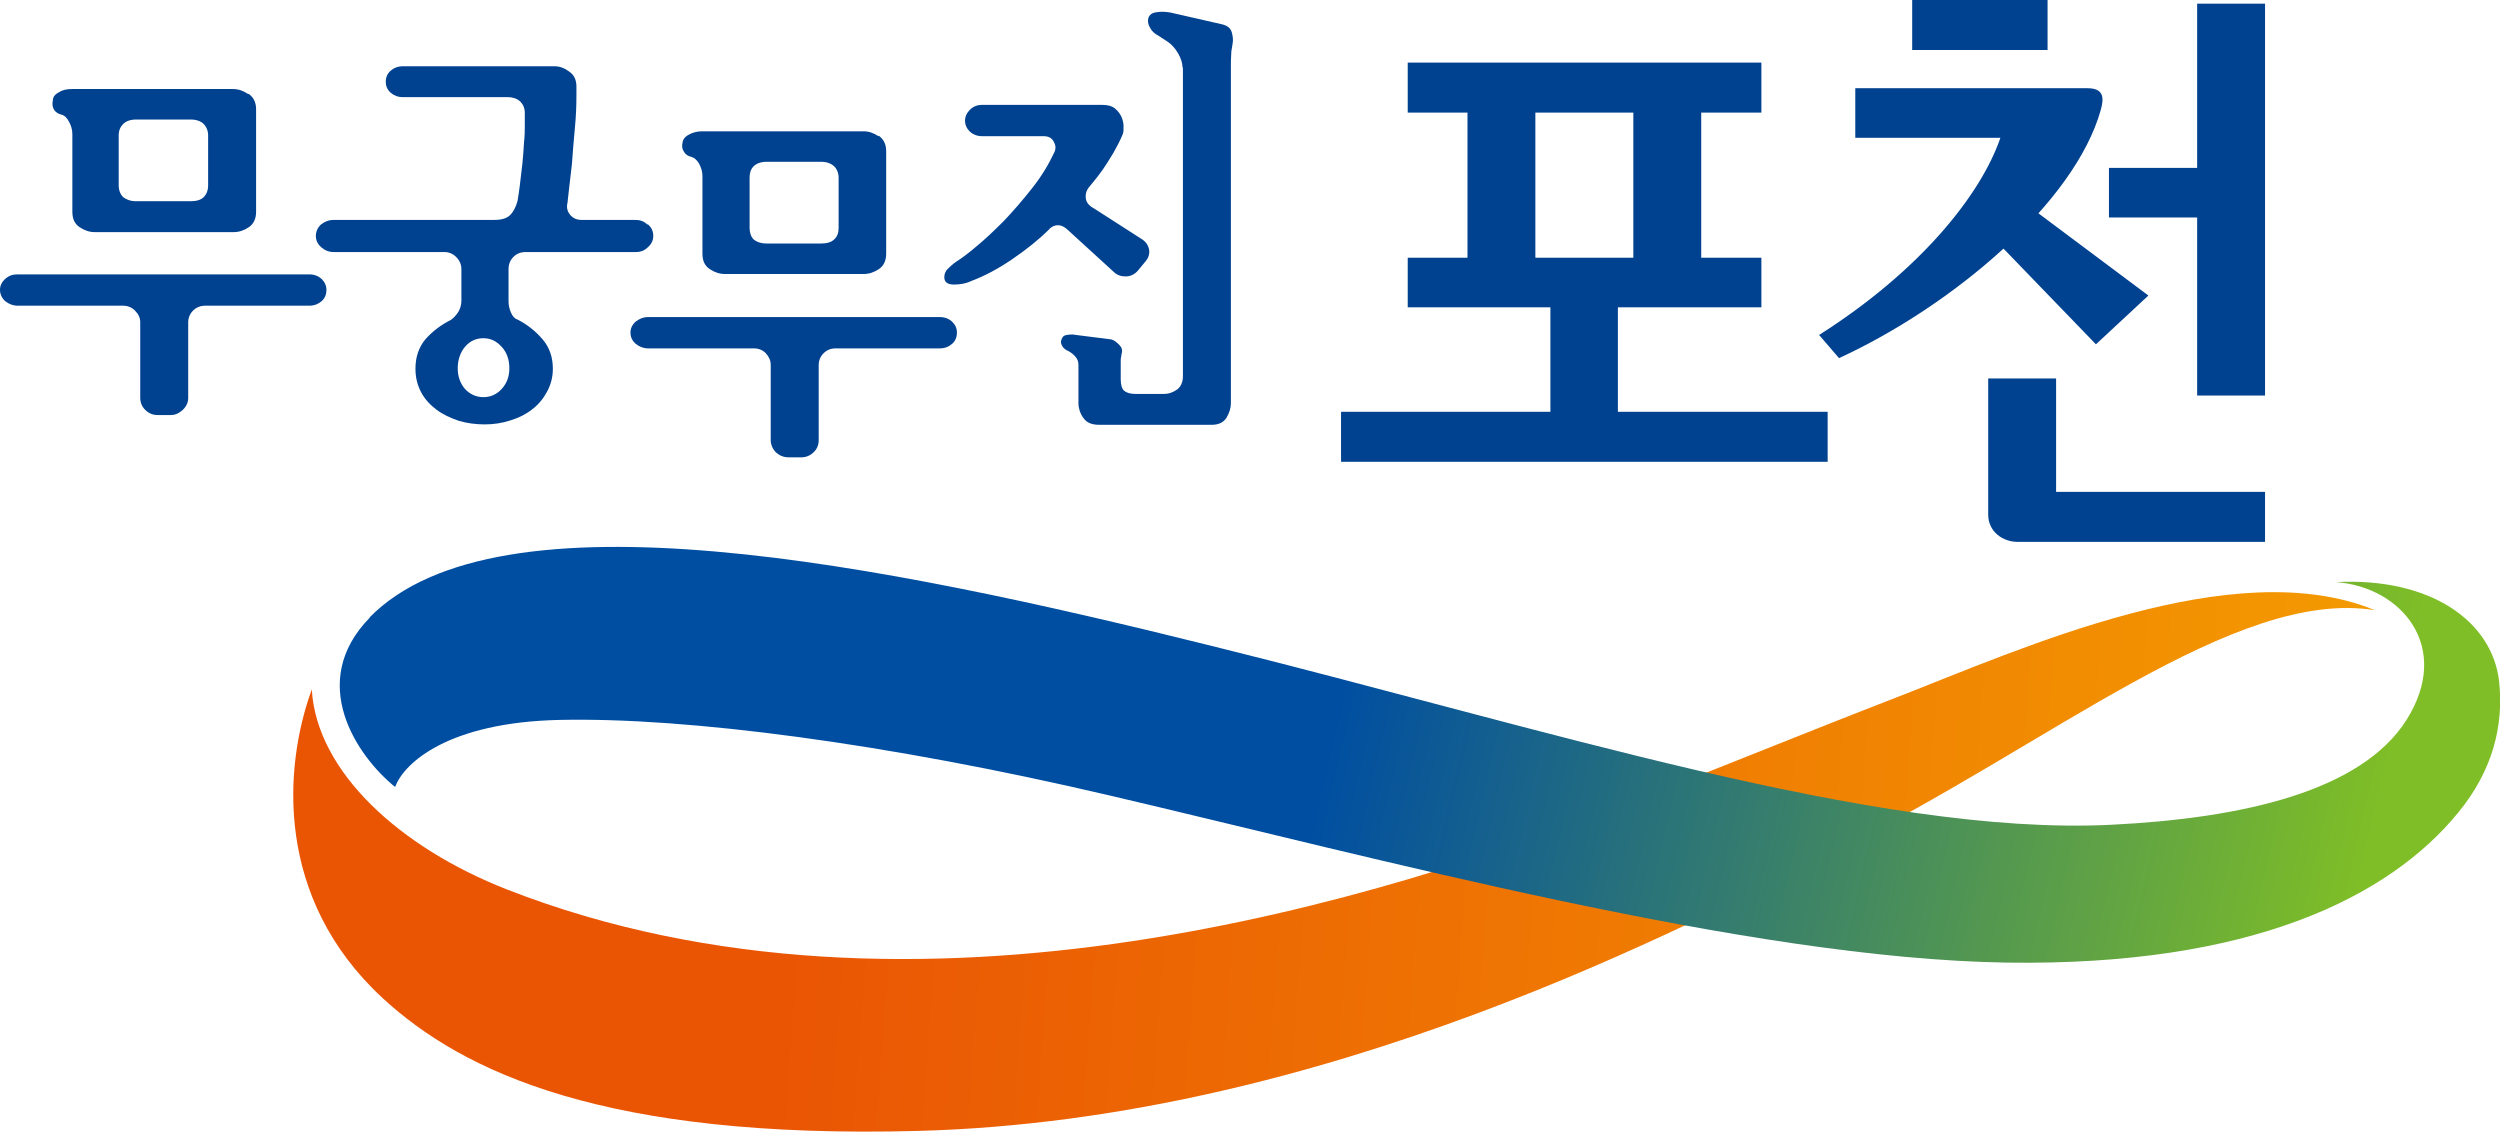 <?xml version="1.0" encoding="UTF-8"?>
<svg id="_레이어_2" data-name="레이어 2" xmlns="http://www.w3.org/2000/svg" xmlns:xlink="http://www.w3.org/1999/xlink" viewBox="0 0 61.5 27.84">
  <defs>
    <style>
      .cls-1 {
        fill: url(#linear-gradient-2);
      }

      .cls-2 {
        fill: #004190;
      }

      .cls-3 {
        fill: url(#linear-gradient);
      }
    </style>
    <linearGradient id="linear-gradient" x1="-2045.53" y1="-1670.86" x2="-1980.78" y2="-1666.1" gradientTransform="translate(1632 1346.41) scale(.79)" gradientUnits="userSpaceOnUse">
      <stop offset=".06" stop-color="#ea5504"/>
      <stop offset="1" stop-color="#f6ab00"/>
    </linearGradient>
    <linearGradient id="linear-gradient-2" x1="-1977.52" y1="-1665.76" x2="-2043.2" y2="-1680.8" gradientTransform="translate(1632 1346.41) scale(.79)" gradientUnits="userSpaceOnUse">
      <stop offset=".25" stop-color="#7fbe26"/>
      <stop offset=".73" stop-color="#004ea2"/>
    </linearGradient>
  </defs>
  <g id="_레이어_1-2" data-name="레이어 1">
    <g>
      <g>
        <path class="cls-3" d="m9.42,24.56c1.97,1.81,5.45,3.47,13.18,3.26,10.05-.27,19.01-5.12,22.59-6.9,5.24-2.6,9.79-6.46,13.23-5.91-3.47-1.43-8.71.96-11.75,2.14-2.2.85-4.64,1.85-6.84,2.7-5.59,2.17-17.29,5.97-27.36,2.03-2.63-1.03-4.68-2.89-4.8-4.92-.69,1.89-.93,5.13,1.75,7.6Z"/>
        <path class="cls-1" d="m9.09,15.19c3.18-3.24,12.6-1.32,20.72.7,8.12,2.01,16.33,4.68,22.11,4.4,3.27-.16,6.17-.83,7.28-2.58,1.13-1.79-.12-3.27-1.73-3.39,2.3-.12,3.85.95,4.01,2.46.11,1.06-.15,2.16-1,3.2-1.71,2.1-5.12,3.79-11.12,3.7-6.37-.1-15.51-2.58-22.1-4.12-5.42-1.27-10.37-1.92-13.5-1.85-2.72.06-3.82,1.05-4.04,1.65-.94-.76-2.18-2.58-.62-4.17Z"/>
      </g>
      <g>
        <g>
          <path class="cls-2" d="m8.03,7.13c0,.12-.04.21-.12.28-.08.07-.18.11-.3.11h-2.56c-.12,0-.22.04-.3.12-.08.08-.12.18-.12.29v1.85c0,.12-.04.21-.13.3-.09.08-.18.13-.3.13h-.32c-.12,0-.22-.04-.31-.13-.08-.08-.12-.18-.12-.3v-1.85c0-.11-.04-.2-.13-.29-.08-.08-.18-.12-.29-.12H.43c-.11,0-.21-.04-.3-.11-.08-.07-.13-.17-.13-.28,0-.1.04-.19.13-.27.09-.08.18-.11.3-.11h7.18c.12,0,.22.04.3.11.08.08.12.17.12.27h0Z"/>
          <path class="cls-2" d="m6.1,2.31c-.12-.08-.24-.12-.37-.12H1.77c-.12,0-.23.02-.32.08-.1.05-.15.12-.15.2-.02.09-.01.16.03.23.04.06.1.1.18.12.08.02.14.08.19.18.05.09.08.19.08.3v1.91c0,.18.06.3.18.38.12.08.24.12.37.12h3.42c.13,0,.25-.04.37-.12.12-.08.18-.21.18-.38v-2.52c0-.17-.06-.29-.18-.38Zm-.98,2.25c0,.12-.04.22-.11.29-.07.07-.18.1-.32.1h-1.34c-.14,0-.24-.04-.32-.1-.07-.07-.11-.17-.11-.29v-1.23c0-.12.04-.21.11-.28.07-.07.18-.11.32-.11h1.34c.14,0,.25.04.32.11.07.07.11.17.11.28v1.23Z"/>
          <path class="cls-2" d="m15.92,5.52c-.08-.08-.18-.11-.29-.11h-1.32c-.12,0-.21-.04-.28-.12-.07-.08-.1-.18-.07-.3,0,0,.01-.09.03-.27.02-.19.05-.42.08-.69.02-.27.04-.55.07-.86.03-.3.04-.57.04-.8v-.24c0-.17-.06-.29-.18-.37-.12-.09-.24-.13-.36-.13h-3.73c-.12,0-.22.04-.3.11-.08.07-.12.16-.12.27s.04.2.12.27c.08.07.18.11.3.11h2.57c.14,0,.25.04.32.11.07.07.11.16.11.28v.3c0,.12,0,.26-.02.43-.01.16-.02.34-.04.52-.02.17-.04.34-.06.51-.02.16-.04.3-.06.41-.04.14-.1.26-.18.34-.08.08-.21.12-.39.12h-3.95c-.12,0-.22.04-.31.11-.08.07-.13.17-.13.28s.04.2.13.28c.09.08.19.12.31.12h2.72c.11,0,.21.04.29.12.09.09.13.19.13.3v.78c0,.1-.03.2-.08.28-.06.09-.12.15-.18.19-.24.12-.45.28-.62.47-.16.19-.25.43-.25.73,0,.22.05.41.14.58.09.17.22.31.38.43.16.12.34.2.54.27.2.06.42.09.64.09s.43-.03.64-.1c.2-.06.38-.15.53-.27.16-.12.28-.27.37-.44.09-.17.14-.35.14-.56,0-.28-.08-.52-.25-.72-.17-.2-.37-.36-.62-.49-.07-.02-.12-.08-.16-.17-.04-.09-.06-.18-.06-.28v-.79c0-.12.04-.22.12-.3.08-.08.18-.12.3-.12h2.72c.11,0,.21-.04.29-.12.09-.08.13-.17.13-.28s-.04-.2-.13-.28Zm-3.39,3.54c0,.2-.06.37-.19.51-.13.14-.28.2-.45.2s-.33-.07-.45-.2c-.12-.14-.18-.31-.18-.51s.06-.39.18-.53c.12-.14.27-.21.45-.21s.32.07.45.21c.13.14.19.32.19.53Z"/>
          <path class="cls-2" d="m23.54,8.18c0,.12-.04.21-.12.28-.08.07-.18.11-.3.11h-2.56c-.12,0-.22.04-.3.12-.08.08-.12.18-.12.29v1.85c0,.11-.04.22-.13.3-.08.08-.19.12-.29.12h-.32c-.12,0-.22-.04-.31-.12-.08-.08-.13-.19-.13-.3v-1.85c0-.11-.04-.2-.12-.29-.08-.08-.18-.12-.29-.12h-2.61c-.11,0-.21-.04-.3-.11-.08-.07-.13-.16-.13-.28,0-.1.04-.19.13-.27.09-.07.19-.11.3-.11h7.18c.12,0,.22.04.3.11.08.08.12.16.12.27h0Z"/>
          <path class="cls-2" d="m21.61,3.35c-.12-.08-.24-.12-.37-.12h-3.97c-.12,0-.23.03-.32.08-.1.05-.15.12-.16.2-.02.09-.01.16.04.23.04.07.1.1.18.12.07.02.14.08.19.17.05.1.08.19.08.3v1.91c0,.18.06.3.18.38.12.08.24.12.37.12h3.42c.13,0,.25-.04.37-.12.12-.08.18-.21.18-.38v-2.52c0-.17-.06-.29-.18-.38Zm-.98,2.25c0,.12-.03.22-.11.29-.07.07-.18.1-.32.1h-1.34c-.14,0-.25-.04-.32-.1-.07-.07-.1-.17-.1-.29v-1.23c0-.12.03-.21.1-.28.07-.07.18-.11.32-.11h1.34c.14,0,.24.04.32.11.07.07.11.17.11.28v1.23Z"/>
          <path class="cls-2" d="m23.88,6.92c-.11.05-.25.08-.41.08-.16,0-.24-.06-.24-.18,0-.08.03-.15.08-.2.05-.05.12-.12.21-.18.11-.07.28-.19.49-.37.22-.18.44-.39.68-.63.24-.25.47-.52.7-.81.23-.29.41-.59.55-.89.04-.09.03-.17-.02-.26-.05-.09-.13-.13-.25-.13h-1.51c-.12,0-.22-.04-.3-.11-.08-.08-.12-.17-.12-.27s.04-.19.12-.27c.08-.08.18-.12.3-.12h2.96c.13,0,.24.03.31.09.07.06.12.12.16.21.03.07.05.15.05.23s0,.14-.02.19c-.06.15-.14.3-.23.46-.09.15-.18.29-.26.41-.09.12-.16.22-.23.3-.06.07-.09.11-.09.11-.08.09-.11.18-.1.29.01.11.08.19.19.25l1.2.77c.1.07.15.15.17.26.01.11-.02.2-.09.28l-.19.23c-.08.09-.18.14-.3.14-.11,0-.21-.03-.29-.11l-1.15-1.05c-.07-.06-.14-.1-.22-.1s-.16.03-.22.1c-.25.25-.55.49-.9.73-.35.24-.69.42-1.01.54h0Z"/>
          <path class="cls-2" d="m29.09,1.66c0-.11-.04-.23-.11-.35-.07-.12-.16-.22-.25-.28l-.23-.15c-.1-.05-.17-.12-.21-.2-.05-.08-.06-.16-.04-.24.03-.08.1-.13.21-.14.11-.02.22-.01.34.01l1.27.29c.12.03.2.09.23.19.03.1.04.2.02.3-.02.11-.03.17-.03.18v.02c0,.06-.01.14-.01.22v8.41c0,.12-.04.24-.11.36-.08.12-.2.17-.36.17h-2.77c-.18,0-.31-.05-.39-.17-.08-.11-.12-.24-.12-.36v-.94c0-.08-.02-.14-.07-.2-.04-.05-.1-.1-.17-.14-.07-.03-.13-.07-.16-.13-.03-.05-.04-.1-.02-.15.02-.07.06-.11.13-.12.07-.01.15-.02.23,0l.87.11c.07.02.13.07.19.13.07.07.09.14.06.23,0,.04-.02.09-.02.14,0,.05,0,.07,0,.07v.41c0,.14.03.23.08.28.06.05.15.08.27.08h.71c.13,0,.23-.04.33-.11.09-.07.14-.18.14-.33V1.66h0Z"/>
        </g>
        <g>
          <g>
            <rect class="cls-2" x="34.63" y="1.54" width="8.7" height="1.23"/>
            <rect class="cls-2" x="34.63" y="6.34" width="8.7" height="1.22"/>
            <rect class="cls-2" x="32.99" y="10.13" width="11.97" height="1.23"/>
            <g>
              <rect class="cls-2" x="36.1" y="2.35" width="1.67" height="4.11"/>
              <rect class="cls-2" x="40.18" y="2.35" width="1.67" height="4.11"/>
            </g>
            <rect class="cls-2" x="38.14" y="6.72" width="1.66" height="3.92"/>
          </g>
          <g>
            <path class="cls-2" d="m50.58,9.31v2.79h5.14v1.23h-6.09c-.36,0-.72-.25-.72-.67v-3.35h1.67Z"/>
            <rect class="cls-2" x="51.88" y="4.13" width="3.51" height="1.22"/>
            <rect class="cls-2" x="54.05" y=".09" width="1.67" height="9.64"/>
            <g>
              <rect class="cls-2" x="47.04" width="3.33" height="1.23"/>
              <g>
                <path class="cls-2" d="m51.34,2.17h-5.7v1.22h3.57c-.48,1.4-1.97,3.27-4.46,4.85l.49.57c2.8-1.29,5.8-3.82,6.44-6.11.07-.26.1-.53-.33-.53Z"/>
                <polyline class="cls-2" points="49 5.82 51.56 8.47 52.85 7.27 49.8 4.99"/>
              </g>
            </g>
          </g>
        </g>
      </g>
    </g>
  </g>
</svg>